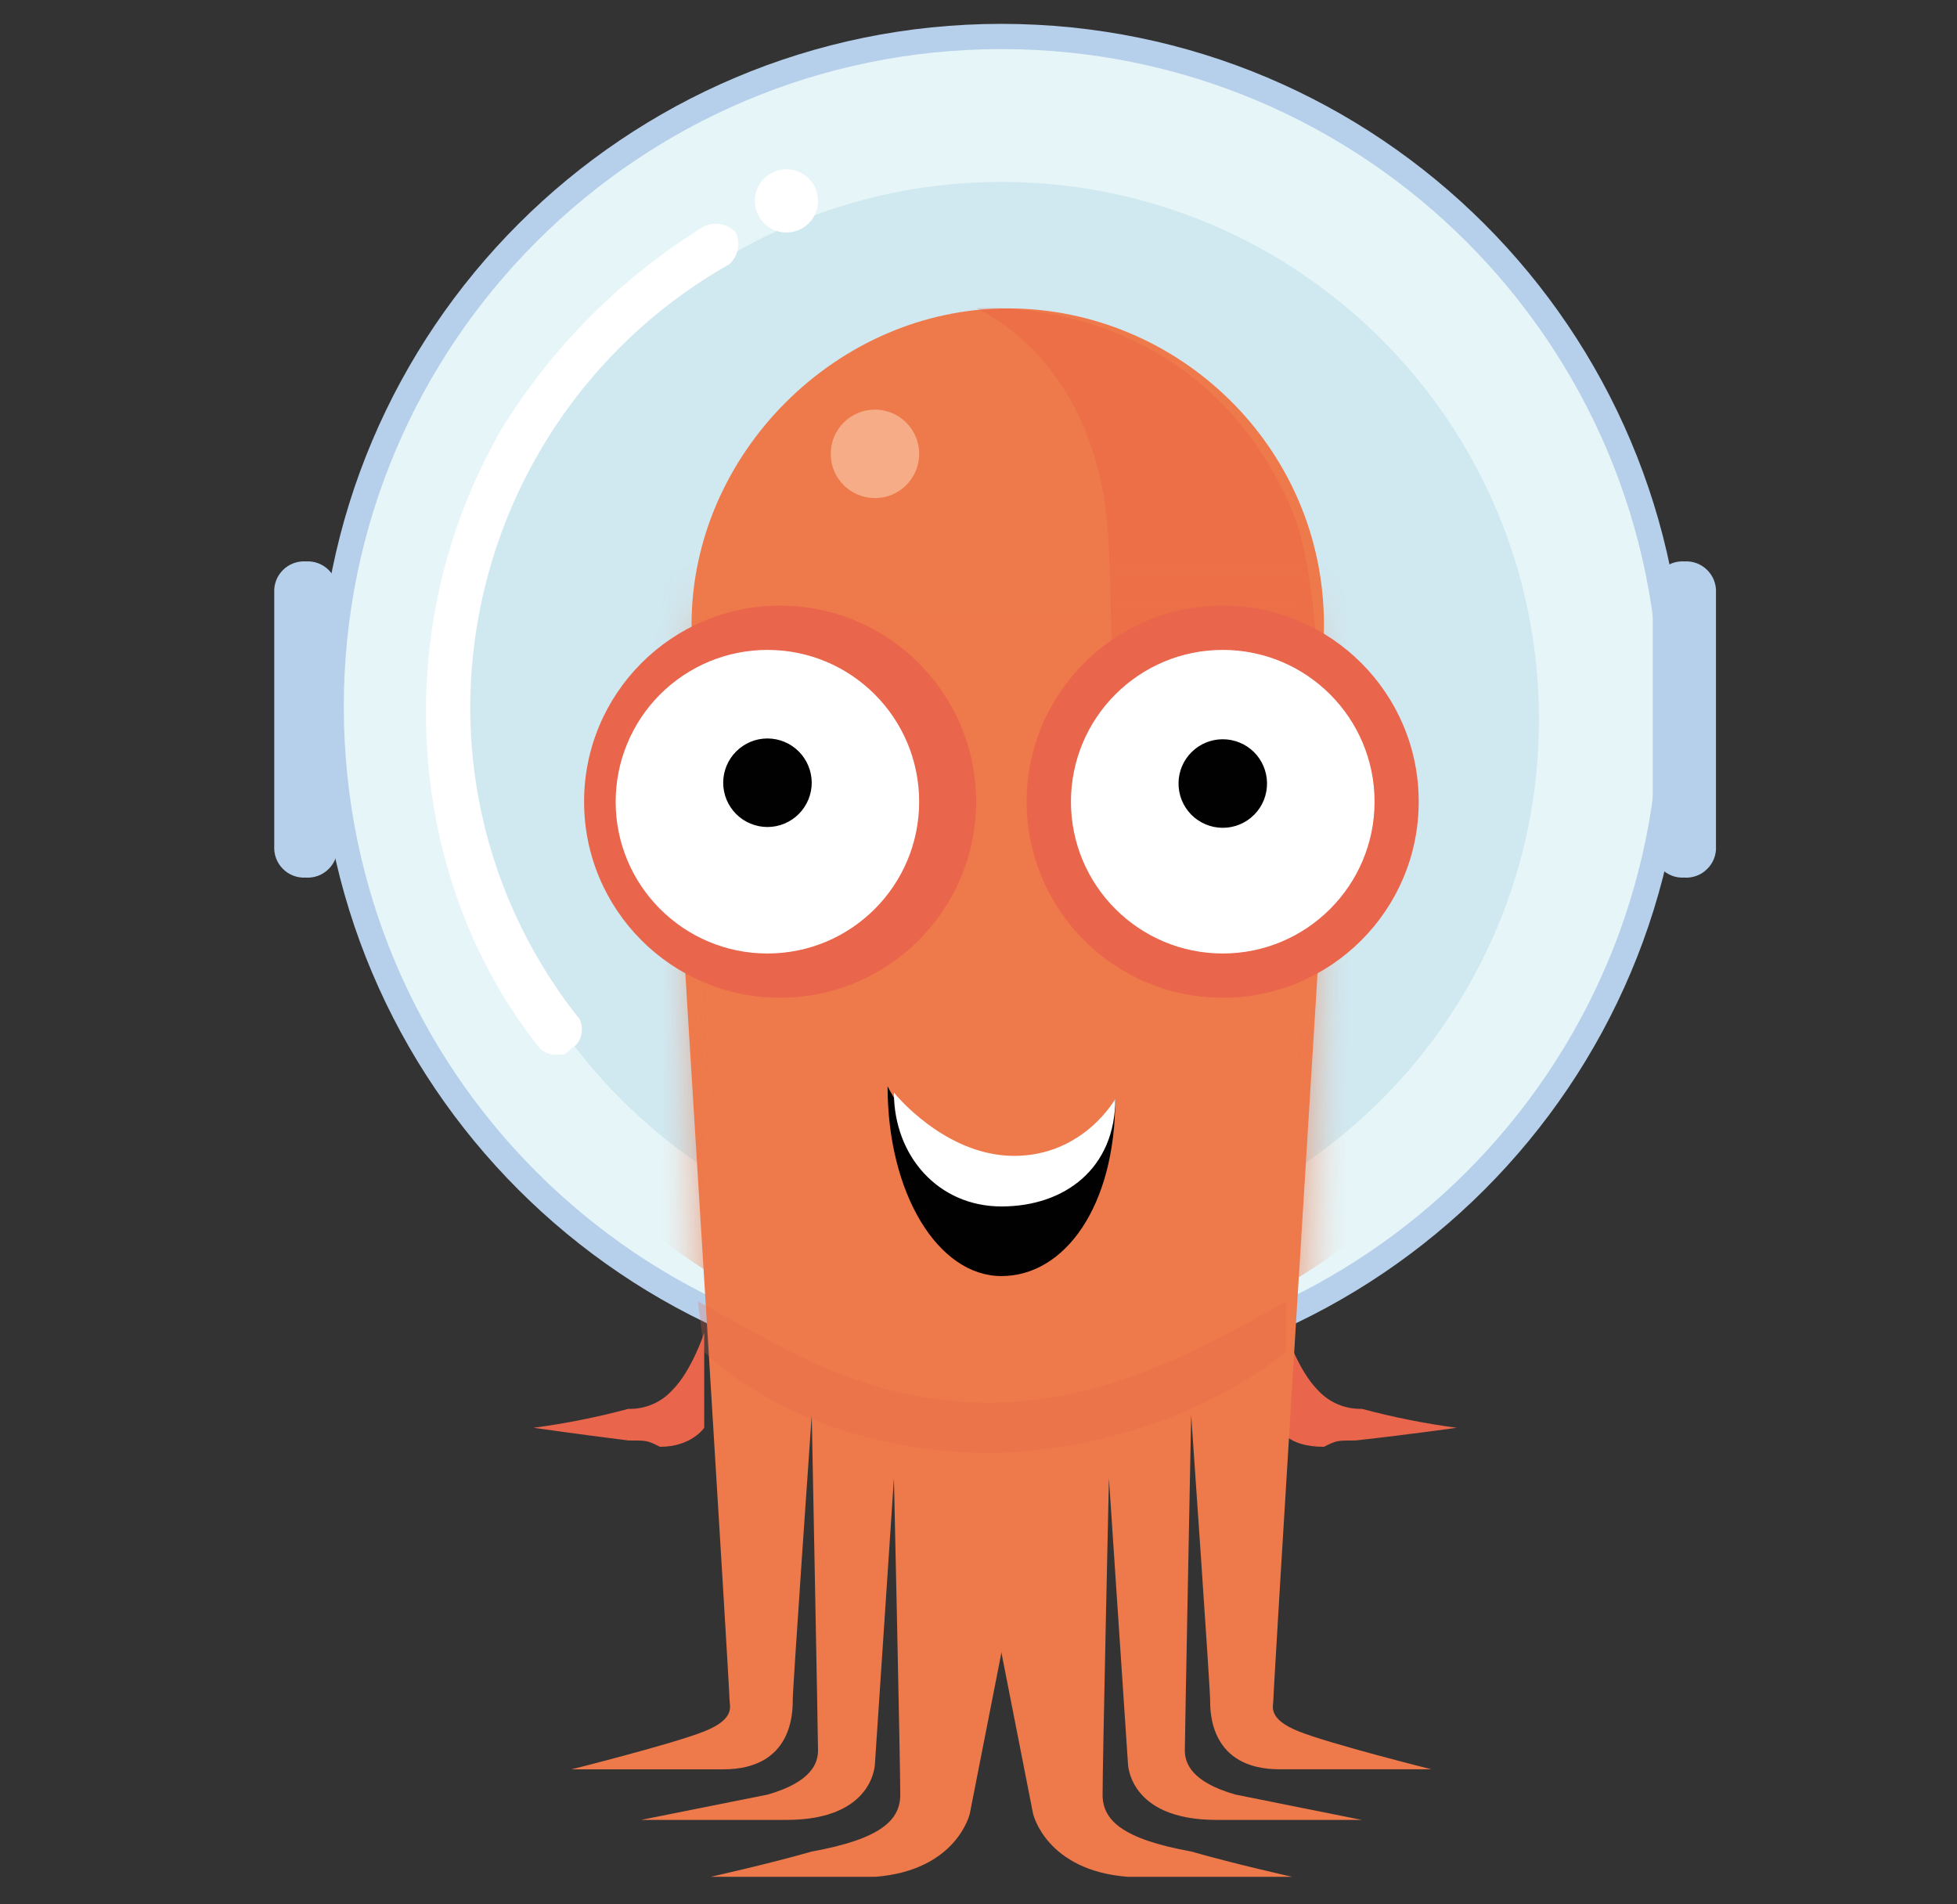 <svg width="37" height="36" viewBox="0 0 37 36" fill="none" xmlns="http://www.w3.org/2000/svg">
<rect x="0" y="0" width="37" height="36" fill="#333333" stroke="none"/>
<g clip-path="url(#clip0_13960_22315)">
<path d="M13.314 25.198C13.314 25.198 13.076 25.916 12.716 26.274C12.612 26.391 12.482 26.484 12.338 26.546C12.194 26.608 12.038 26.638 11.881 26.633C11.291 26.791 10.691 26.911 10.086 26.991C10.086 26.991 10.924 27.111 11.881 27.231C12.239 27.231 12.239 27.231 12.478 27.351C13.076 27.351 13.314 26.991 13.314 26.991V25.198ZM24.314 25.198C24.314 25.198 24.553 25.916 24.911 26.274C25.017 26.391 25.146 26.484 25.29 26.546C25.435 26.608 25.591 26.637 25.748 26.633C26.338 26.791 26.937 26.911 27.541 26.991C27.541 26.991 26.705 27.111 25.629 27.231C25.271 27.231 25.271 27.231 25.031 27.351C24.314 27.351 24.194 26.991 24.194 26.991L24.314 25.198Z" fill="#E9654B"/>
<path d="M31.846 13.362C31.846 20.493 26.064 26.274 18.933 26.274C11.802 26.274 6.021 20.493 6.021 13.362C6.021 6.231 11.802 0.451 18.933 0.451C26.064 0.451 31.846 6.231 31.846 13.362Z" fill="#B6CFEA"/>
<path d="M31.368 13.361C31.368 20.229 25.801 25.796 18.933 25.796C12.067 25.796 6.5 20.229 6.5 13.361C6.5 6.495 12.067 0.928 18.933 0.928C25.801 0.928 31.367 6.495 31.367 13.361L31.368 13.361Z" fill="#E6F5F8"/>
<path d="M29.096 13.601C29.096 19.214 24.546 23.763 18.933 23.763C13.321 23.763 8.771 19.214 8.771 13.601C8.771 7.989 13.322 3.439 18.933 3.439C24.546 3.439 29.096 7.99 29.096 13.601Z" fill="#D0E8F0"/>
<path d="M12.956 18.384C12.956 18.384 13.793 31.893 13.793 32.133C13.793 32.252 13.913 32.491 13.314 32.731C12.716 32.969 10.804 33.448 10.804 33.448H13.673C14.988 33.448 14.988 32.371 14.988 32.133C14.988 31.893 15.347 26.753 15.347 26.753C15.347 26.753 15.466 32.85 15.466 33.089C15.466 33.328 15.347 33.686 14.511 33.926C13.913 34.046 12.119 34.404 12.119 34.404H14.869C16.543 34.404 16.543 33.328 16.543 33.328L16.901 27.948C16.901 27.948 17.021 33.328 17.021 33.926C17.021 34.404 16.663 34.763 15.347 35.002C14.511 35.241 13.434 35.48 13.434 35.48H16.543C18.096 35.361 18.336 34.284 18.336 34.284L20.966 20.894L12.956 18.384Z" fill="#EE794B"/>
<path d="M24.911 18.383C24.911 18.383 24.075 31.893 24.075 32.133C24.075 32.251 23.955 32.491 24.553 32.73C25.151 32.969 27.063 33.447 27.063 33.447H24.194C22.879 33.447 22.879 32.371 22.879 32.133C22.879 31.893 22.521 26.753 22.521 26.753C22.521 26.753 22.401 32.85 22.401 33.088C22.401 33.328 22.521 33.686 23.358 33.925L25.748 34.404H22.999C21.325 34.404 21.325 33.328 21.325 33.328L20.966 27.948C20.966 27.948 20.846 33.328 20.846 33.925C20.846 34.404 21.206 34.763 22.521 35.001C23.358 35.241 24.433 35.48 24.433 35.48H21.325C19.771 35.361 19.531 34.284 19.531 34.284L16.901 20.894L24.911 18.383ZM25.031 11.808C25.031 15.155 22.281 17.785 19.053 17.785C15.825 17.785 13.075 15.036 13.075 11.808C13.075 8.58 15.825 5.83 19.053 5.83C22.281 5.83 25.031 8.46 25.031 11.808Z" fill="#EE794B"/>
<mask id="mask0_13960_22315" style="mask-type:luminance" maskUnits="userSpaceOnUse" x="12" y="11" width="14" height="15">
<path d="M12.742 11.531H25.116V25.875H12.742V11.531Z" fill="white"/>
</mask>
<g mask="url(#mask0_13960_22315)">
<mask id="mask1_13960_22315" style="mask-type:luminance" maskUnits="userSpaceOnUse" x="12" y="11" width="14" height="17">
<path d="M25.03 11.569L24.313 27.948H13.553L12.956 11.569" fill="white"/>
</mask>
<g mask="url(#mask1_13960_22315)">
<path d="M29.693 15.036C29.693 20.912 24.929 25.676 19.052 25.676C13.176 25.676 8.412 20.912 8.412 15.036C8.412 9.159 13.176 4.396 19.052 4.396C24.929 4.396 29.693 9.159 29.693 15.036Z" fill="#EE794B"/>
</g>
</g>
<mask id="mask2_13960_22315" style="mask-type:luminance" maskUnits="userSpaceOnUse" x="0" y="0" width="37" height="36">
<path d="M0.929 0H36.929V36H0.929V0Z" fill="black" fill-opacity="0.22"/>
</mask>
<g mask="url(#mask2_13960_22315)">
<mask id="mask3_13960_22315" style="mask-type:luminance" maskUnits="userSpaceOnUse" x="0" y="0" width="37" height="36">
<path d="M0.929 0H36.929V36H0.929V0Z" fill="white"/>
</mask>
<g mask="url(#mask3_13960_22315)">
<path d="M24.673 18.383C24.673 18.383 25.39 12.046 24.433 9.656C22.64 5.471 18.455 5.83 18.455 5.83C18.455 5.83 20.846 6.786 20.966 10.373C21.086 12.884 20.966 16.59 20.966 16.59L24.673 18.383Z" fill="#E34E3B"/>
</g>
</g>
<mask id="mask4_13960_22315" style="mask-type:luminance" maskUnits="userSpaceOnUse" x="0" y="0" width="37" height="36">
<path d="M0.929 0H36.929V36H0.929V0Z" fill="black" fill-opacity="0.502"/>
</mask>
<g mask="url(#mask4_13960_22315)">
<mask id="mask5_13960_22315" style="mask-type:luminance" maskUnits="userSpaceOnUse" x="0" y="0" width="37" height="36">
<path d="M0.929 0H36.929V36H0.929V0Z" fill="white"/>
</mask>
<g mask="url(#mask5_13960_22315)">
<path d="M17.379 8.58C17.379 8.69 17.357 8.799 17.315 8.9C17.273 9.002 17.211 9.094 17.133 9.172C17.056 9.249 16.963 9.311 16.862 9.353C16.76 9.395 16.652 9.416 16.542 9.416C16.432 9.416 16.323 9.395 16.222 9.352C16.12 9.31 16.028 9.249 15.95 9.171C15.873 9.093 15.811 9.001 15.769 8.9C15.727 8.798 15.706 8.689 15.706 8.579C15.706 8.358 15.794 8.145 15.951 7.988C16.108 7.831 16.321 7.743 16.543 7.743C16.765 7.744 16.977 7.832 17.134 7.989C17.291 8.146 17.379 8.358 17.379 8.58Z" fill="#FBDFC3"/>
</g>
</g>
<path d="M21.086 20.774C21.086 22.806 20.129 24.123 18.934 24.123C17.738 24.123 16.781 22.568 16.781 20.535C16.781 20.535 17.738 22.448 19.053 22.448C20.368 22.448 21.086 20.774 21.086 20.774Z" fill="#010101"/>
<path d="M21.086 20.774C21.086 22.09 20.129 22.807 18.934 22.807C17.738 22.807 16.901 21.851 16.901 20.655C16.901 20.655 17.858 21.851 19.173 21.851C20.488 21.851 21.086 20.774 21.086 20.774Z" fill="white"/>
<path d="M26.823 15.155C26.823 17.202 25.165 18.861 23.118 18.861C21.071 18.861 19.411 17.202 19.411 15.155C19.411 13.109 21.071 11.449 23.118 11.449C25.165 11.449 26.823 13.109 26.823 15.155ZM18.455 15.155C18.455 17.202 16.795 18.861 14.748 18.861C12.701 18.861 11.043 17.202 11.043 15.155C11.043 13.109 12.701 11.449 14.748 11.449C16.795 11.449 18.455 13.109 18.455 15.155Z" fill="#E9654B"/>
<path d="M25.988 15.156C25.988 16.74 24.702 18.025 23.118 18.025C21.534 18.025 20.248 16.74 20.248 15.156C20.248 13.57 21.533 12.286 23.118 12.286C24.702 12.286 25.988 13.57 25.988 15.156ZM17.378 15.156C17.378 16.74 16.094 18.025 14.51 18.025C12.925 18.025 11.64 16.74 11.64 15.156C11.64 14.779 11.714 14.406 11.859 14.057C12.003 13.709 12.214 13.393 12.481 13.126C12.747 12.86 13.064 12.649 13.412 12.504C13.76 12.36 14.133 12.286 14.51 12.286C16.094 12.286 17.378 13.57 17.378 15.156Z" fill="white"/>
<path d="M15.347 14.797C15.347 14.906 15.325 15.015 15.283 15.117C15.241 15.218 15.179 15.311 15.102 15.388C15.024 15.466 14.932 15.528 14.83 15.57C14.729 15.612 14.62 15.634 14.51 15.634C14.4 15.634 14.291 15.612 14.19 15.57C14.088 15.528 13.996 15.467 13.918 15.389C13.841 15.311 13.779 15.219 13.737 15.118C13.695 15.016 13.673 14.907 13.673 14.797C13.673 14.576 13.761 14.363 13.918 14.206C14.075 14.049 14.287 13.96 14.509 13.96C14.731 13.96 14.944 14.048 15.101 14.205C15.258 14.362 15.346 14.575 15.347 14.797ZM23.955 14.797C23.957 14.908 23.937 15.018 23.896 15.122C23.855 15.225 23.794 15.319 23.716 15.398C23.638 15.478 23.545 15.541 23.442 15.584C23.34 15.627 23.23 15.649 23.119 15.649C23.007 15.649 22.897 15.627 22.795 15.584C22.692 15.541 22.599 15.478 22.521 15.399C22.443 15.319 22.382 15.225 22.341 15.122C22.3 15.019 22.28 14.908 22.282 14.797C22.285 14.578 22.375 14.369 22.532 14.215C22.688 14.061 22.899 13.975 23.118 13.975C23.337 13.975 23.548 14.061 23.705 14.214C23.861 14.368 23.951 14.577 23.955 14.797Z" fill="#010101"/>
<path d="M5.783 16.59C5.703 16.595 5.623 16.583 5.548 16.555C5.473 16.527 5.406 16.483 5.349 16.426C5.293 16.37 5.249 16.302 5.22 16.227C5.192 16.152 5.18 16.073 5.185 15.993V11.211C5.18 11.131 5.192 11.051 5.22 10.976C5.248 10.901 5.292 10.833 5.349 10.777C5.405 10.72 5.473 10.676 5.548 10.648C5.623 10.62 5.703 10.608 5.783 10.613C5.862 10.608 5.942 10.62 6.017 10.648C6.092 10.677 6.16 10.721 6.216 10.777C6.273 10.834 6.317 10.902 6.345 10.976C6.373 11.051 6.385 11.131 6.38 11.211V15.993C6.39 16.153 6.33 16.312 6.215 16.426C6.159 16.483 6.091 16.526 6.017 16.555C5.942 16.583 5.862 16.595 5.782 16.591L5.783 16.59ZM31.846 16.59C31.766 16.595 31.686 16.583 31.611 16.555C31.537 16.526 31.469 16.482 31.412 16.426C31.356 16.369 31.312 16.301 31.284 16.227C31.255 16.152 31.243 16.072 31.248 15.993V11.211C31.243 11.131 31.255 11.051 31.284 10.976C31.312 10.901 31.356 10.833 31.413 10.777C31.469 10.72 31.537 10.677 31.611 10.648C31.686 10.62 31.766 10.608 31.846 10.613C31.925 10.608 32.005 10.62 32.08 10.648C32.154 10.677 32.222 10.72 32.278 10.777C32.394 10.891 32.453 11.05 32.443 11.211V15.993C32.448 16.073 32.436 16.153 32.408 16.227C32.379 16.302 32.335 16.37 32.278 16.426C32.222 16.483 32.154 16.527 32.08 16.555C32.005 16.583 31.925 16.596 31.845 16.591L31.846 16.59Z" fill="#B6CFEA"/>
<path d="M15.466 3.798C15.466 3.956 15.403 4.108 15.291 4.221C15.179 4.333 15.027 4.396 14.868 4.396C14.71 4.396 14.558 4.333 14.446 4.221C14.334 4.108 14.271 3.956 14.271 3.798C14.271 3.639 14.334 3.487 14.446 3.375C14.558 3.263 14.71 3.2 14.868 3.2C15.027 3.2 15.179 3.263 15.291 3.375C15.403 3.487 15.466 3.639 15.466 3.798ZM10.565 19.938C10.5 19.946 10.434 19.939 10.372 19.919C10.31 19.898 10.253 19.864 10.206 19.818C8.771 18.025 8.054 15.753 8.054 13.481C8.047 11.592 8.542 9.736 9.488 8.101C10.448 6.545 11.758 5.235 13.314 4.276C13.414 4.231 13.525 4.219 13.632 4.24C13.74 4.262 13.838 4.316 13.913 4.396C13.957 4.495 13.969 4.606 13.948 4.714C13.926 4.821 13.872 4.918 13.793 4.993C12.31 5.831 11.075 7.047 10.214 8.517C9.353 9.986 8.896 11.658 8.891 13.361C8.887 15.488 9.604 17.553 10.923 19.221C11.043 19.34 11.043 19.699 10.803 19.818C10.684 19.938 10.684 19.938 10.565 19.938Z" fill="white"/>
<mask id="mask6_13960_22315" style="mask-type:luminance" maskUnits="userSpaceOnUse" x="0" y="0" width="37" height="36">
<path d="M0.929 0H36.929V36H0.929V0Z" fill="black" fill-opacity="0.251"/>
</mask>
<g mask="url(#mask6_13960_22315)">
<mask id="mask7_13960_22315" style="mask-type:luminance" maskUnits="userSpaceOnUse" x="0" y="0" width="37" height="36">
<path d="M0.929 0H36.929V36H0.929V0Z" fill="white"/>
</mask>
<g mask="url(#mask7_13960_22315)">
<path d="M24.314 25.556V24.601C22.64 25.556 20.846 26.513 18.695 26.513C16.303 26.513 14.749 25.438 13.195 24.601L13.314 25.556C13.314 25.556 15.108 27.47 18.814 27.47C22.281 27.351 24.314 25.556 24.314 25.556Z" fill="#E9654B"/>
</g>
</g>
</g>
<defs>
<clipPath id="clip0_13960_22315">
<rect width="36" height="36" fill="white" transform="translate(0.929)"/>
</clipPath>
</defs>
</svg>
